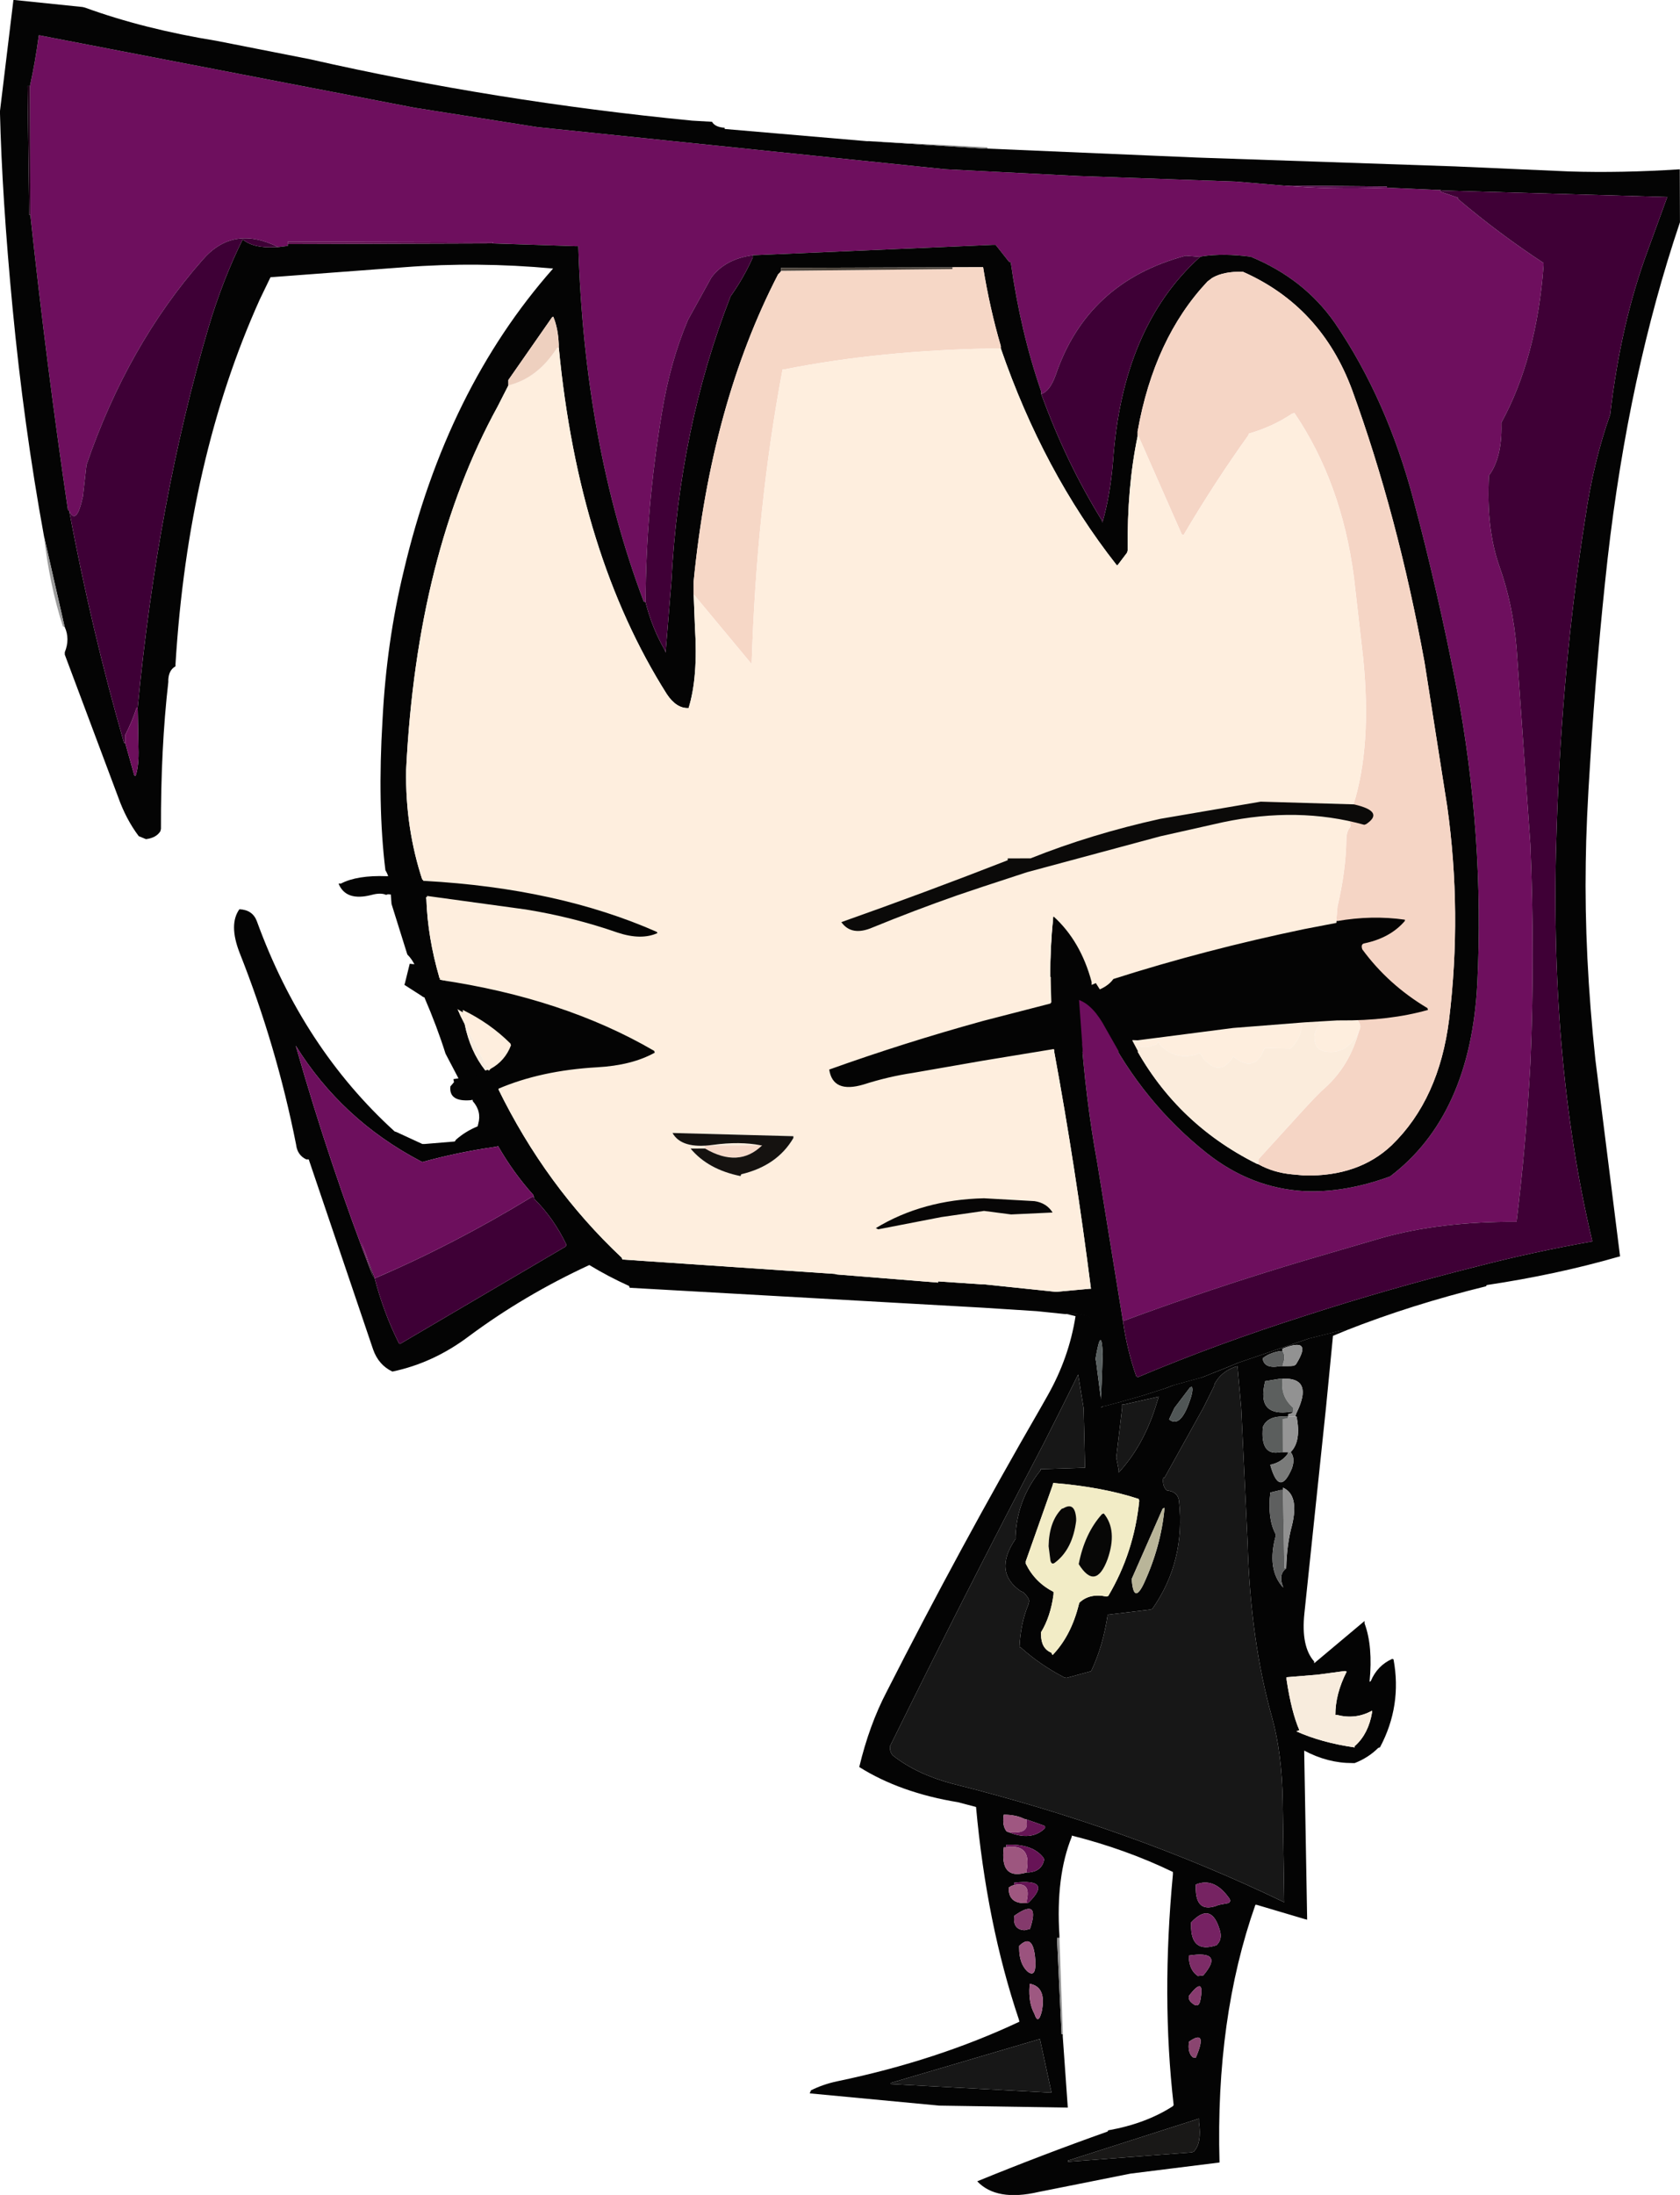 <?xml version="1.0" encoding="UTF-8" standalone="no"?>
<svg
   xmlns:dc="http://purl.org/dc/elements/1.1/"
   xmlns:cc="http://creativecommons.org/ns#"
   xmlns:rdf="http://www.w3.org/1999/02/22-rdf-syntax-ns#"
   xmlns:svg="http://www.w3.org/2000/svg"
   xmlns="http://www.w3.org/2000/svg"
   xmlns:xlink="http://www.w3.org/1999/xlink"
   xmlns:sodipodi="http://sodipodi.sourceforge.net/DTD/sodipodi-0.dtd"
   xmlns:inkscape="http://www.inkscape.org/namespaces/inkscape"
   height="164.617"
   width="126.087"
   version="1.1"
   id="svg196"
   sodipodi:docname="32 begreez guz.svg"
   inkscape:version="1.0.2-2 (e86c870879, 2021-01-15)">
  <sodipodi:namedview
     pagecolor="#ffffff"
     bordercolor="#666666"
     borderopacity="1"
     objecttolerance="10"
     gridtolerance="10"
     guidetolerance="10"
     inkscape:pageopacity="0"
     inkscape:pageshadow="2"
     inkscape:window-width="1366"
     inkscape:window-height="705"
     id="namedview198"
     showgrid="false"
     inkscape:zoom="1.1583333"
     inkscape:cx="-108.10242"
     inkscape:cy="97.718486"
     inkscape:window-x="-8"
     inkscape:window-y="-8"
     inkscape:window-maximized="1"
     inkscape:current-layer="g20"
     inkscape:document-rotation="0" />
  <g
     id="g20"
     transform="translate(-428.102,-142.282)">
    <g
       id="g1032"
       transform="rotate(-32.004,512.048,210.303)"
       inkscape:export-xdpi="3806.895"
       inkscape:export-ydpi="3806.895">
      <use
         height="73.25"
         transform="matrix(0.767,0.476,-0.476,0.767,476.063,223.812)"
         width="48.85"
         xlink:href="#shape2"
         id="use6"
         x="0"
         y="0" />
      <use
         height="117.25"
         transform="matrix(0.767,0.476,-0.476,0.767,476.882,108.118)"
         width="139.65"
         xlink:href="#shape3"
         id="use8"
         x="0"
         y="0" />
      <use
         height="2.55"
         transform="matrix(0.767,0.476,-0.476,0.767,485.005,219.195)"
         width="14.7"
         xlink:href="#sprite1"
         id="use10"
         x="0"
         y="0" />
      <use
         height="14.95"
         transform="matrix(0.767,0.476,-0.476,0.767,466.049,182.746)"
         width="85.1"
         xlink:href="#sprite2"
         id="use12"
         x="0"
         y="0" />
      <use
         height="10.85"
         transform="matrix(0.767,0.476,-0.476,0.767,498.613,192.496)"
         width="44.25"
         xlink:href="#sprite3"
         id="use14"
         x="0"
         y="0" />
      <use
         height="5.15"
         transform="matrix(0.767,0.476,-0.476,0.767,463.647,177.292)"
         width="26.5"
         xlink:href="#sprite4"
         id="use16"
         x="0"
         y="0" />
      <use
         height="11.25"
         transform="matrix(0.767,0.476,-0.476,0.767,507.268,208.152)"
         width="7.35"
         xlink:href="#shape8"
         id="use18"
         x="0"
         y="0" />
    </g>
  </g>
  <defs
     id="defs194">
    <g
       id="sprite0"
       transform="translate(91.85,99.65)">
      <use
         height="199.3"
         transform="translate(-91.85,-99.65)"
         width="183.75"
         xlink:href="#shape0"
         id="use22"
         x="0"
         y="0" />
    </g>
    <g
       id="shape0"
       transform="translate(91.85,99.65)">
      <path
         d="m 20.1,-62.4 q 9.4,-1.1 20.2,-0.15 9.9,0.85 18.95,2.45 0.45,0.05 0.3,0.75 -0.75,1.9 -3.1,2.3 v 0.15 q -6.7,0.6 -12.45,2.15 l -0.3,0.05 q 8.15,3.6 17.4,6.2 h 0.3 q 7.65,4.15 15.55,8 6.65,3.2 12.7,7.05 l 2.05,1.3 0.15,0.45 -1.6,0.25 q -2.05,0.05 -4.4,-1.05 -2.75,-1.4 -5.8,-2.35 Q 71,-15.9 63.5,4.8 60.8,12.1 59.85,21.4 56.4,26.7 56.7,34.15 l 0.05,0.3 17.7,0.35 q 1.4,0 3.1,1.2 -0.1,10.65 -2.8,20.2 -2.65,9.3 -4.95,18.95 -8.65,-0.4 -16.4,-3.3 -2.55,-0.95 -5.35,-1.7 -3.1,8.65 -3.25,18.65 -0.45,3.1 -0.6,6.3 v 0.5 1.5 l -0.1,0.35 -0.1,0.2 -0.2,0.4 -0.4,0.75 q -1.45,0.65 -3.1,0.75 l -7.85,-0.4 -0.8,-0.35 Q 30.3,98.1 28.85,97.7 L 28.55,97.3 28.5,97.25 28.15,97 Q 25.1,95.05 22.4,92.6 l -3,-2.45 Q 16.5,88.05 13.25,86.5 L 12.2,85.95 8.3,83.75 Q 7.6,83.15 6.55,82.8 L 6.3,82.65 Q 4.45,81.6 2.4,81.15 H 2.3 l -0.25,-0.1 q -28.15,-0.15 -52.75,2.3 -4.3,0.4 -7.8,-0.15 -5.6,-5.75 -8.55,-14.25 L -67.2,68.9 q -1.25,-0.3 -3.4,0 h -0.35 Q -85.95,62.95 -89,44.75 l -0.9,-5 q -2.2,-12.55 -1.9,-24.85 0.3,-10.8 3.3,-18.75 2.6,-7 9.6,-9.2 l 2.05,-0.45 0.35,-0.2 q 3.25,-8.4 7.75,-15.55 4.55,-7.25 10.85,-12.7 -1.9,-11 -6.75,-20.4 l -6.7,-12.75 q -3.25,-6.1 -6,-12.55 l -0.1,-0.6 q 8.35,-5.65 21.05,-7.35 l 5.7,-0.85 q 12.5,-2.05 24.5,-2.65 11.5,-0.65 26.1,-0.5 25.8,0.25 49.75,4.25 12.15,2 22.65,5.45 10.65,3.55 19.4,8.85 0.3,0.2 0.15,0.9 l -5.9,0.3 -12.1,-1.35 -27.35,-1.65 -23.95,-0.5 -25.8,0.8 q -16,1.3 -31.65,4.25 -5.1,0.95 -9.65,2.5 -0.45,12.25 -0.45,26.4 h 0.15 q 19.15,-7.75 43.9,-11 l 12.05,-1.25 9,-0.75 m 8.7,48.1 q 12.25,8.5 16.35,25.15 0.6,2.55 0.8,5 Q 47.9,42.7 33.2,55 l -1,0.9 q -6.9,7.1 -18.05,9.8 -11.9,2.8 -23.5,-0.75 -15.95,-4.9 -24,-17.9 -1.35,-2.15 -2.05,-4.65 -0.85,-3.05 -3.25,-4.25 h -0.3 q -7.1,0.45 -15.2,0.35 v 0.9 0.35 h -0.15 q -0.45,17.55 -9.15,26.7 1.5,5.1 3.85,9.55 l 0.15,0.05 q 0.8,2.35 2,4.3 l 0.2,0.05 25.15,-2.3 q 9.1,-0.5 18,-0.35 l 19.25,0.8 H 5.5 l 20.8,1.85 0.05,0.2 q 2,0.8 0.25,2 l -0.65,-0.2 q -2.6,-1.25 -4.65,0.5 -1.45,-1.5 -4.3,-1.7 -3.45,-0.3 -5.3,0.75 6.4,3.5 11.85,8.05 3,2.55 6.6,4.6 0.75,0.85 1.9,1.25 l 4.8,0.95 2,-0.1 0.3,-0.2 q 0.5,-0.35 0.6,-0.9 0.35,-1.7 0.85,-3.3 l 0.15,-0.55 0.35,-1.45 0.1,-0.3 0.1,-2.3 q -0.05,-0.75 0.2,-1.4 L 41.4,85.8 43.7,69.55 43.6,69.3 41.85,67.05 q 0.6,-1.55 2.8,-0.7 4.5,1.75 9.8,3.05 Q 61,71 67,72.05 L 67.15,72 q 4.6,-16.45 6.65,-33.85 l -14,-0.45 q -4.5,-0.25 -7.4,-1.4 0.75,-8.2 2.9,-16.5 2.1,-8.15 5,-15.6 7.7,-20 15.7,-39.95 -18.6,-6.8 -40.7,-9.95 -11.9,-1.75 -25.5,-1.55 -27.3,0.35 -48.1,7.45 v 0.3 l -0.3,0.1 q -6.7,2.55 -14,4.55 l -0.25,-0.05 q -1.55,-1.1 -1.95,-3.35 v -0.15 q -12.05,7.65 -16.75,22.85 -0.25,4.25 3,5.3 1.2,0.4 2.05,1.45 6.3,7.6 9.15,19.2 l 1.25,5.8 q 0.9,4.65 1.25,9.55 0.3,4.85 1,9.3 l 14.6,0.3 0.3,0.05 Q -41.8,18.6 -36.5,5.2 l 0.05,-0.25 q 0.9,-1.45 1.5,-3.15 l 0.05,-0.25 0.2,-0.1 q 0.85,-1.65 -0.8,-0.85 l -0.2,0.05 q -0.85,1.25 -2.95,1.2 L -38.9,1.8 Q -40.6,1.5 -41.75,0.6 L -41.8,0.3 q -0.55,-1.45 -0.55,-3.45 0.85,-3.3 2.4,-5.95 l 0.1,-0.25 q 2.75,-3.05 3.05,0 l 0.05,0.3 -0.05,0.25 -0.6,0.7 v 0.3 0.3 h -0.15 q 0.05,0.85 -0.45,0.95 v 0.95 0.3 h -0.15 q -0.15,1.55 -0.8,2.5 l 0.5,1.8 0.15,0.05 q 2.7,-0.15 4.9,-2.25 l 0.05,-0.25 13.6,-10.5 q 11.25,-8.4 29.85,-7.4 l 5.3,0.85 q 7.65,2.1 13.4,6.2 M -77.45,60.55 q 2.35,4.65 9,4.95 h 0.3 q 11.6,-9.4 10.55,-31.7 -1,-20.25 -7.95,-34.05 -3.3,-6.4 -9.55,-9.4 l -1.4,-0.3 q -3.7,0.15 -5.9,3.4 -5.75,8.4 -5.9,22.35 -0.75,28.35 10.65,44.65 l 0.2,0.1 m 4.35,-37.9 q 1.8,5.25 0.65,10.55 l -0.05,0.3 -5.55,-0.3 h -0.35 q -1.2,-4.4 -1.2,-9.95 v -0.3 q 2.35,-1.5 6.2,-0.35 l 0.3,0.05 m -3.1,2.15 v 0.35 q -0.2,3.25 0.6,5.55 h 0.15 q 0.7,-3.95 -0.75,-5.9 M 21.65,-14 Q 17.6,-16.2 12.6,-17.3 L 1.15,-17.85 Q -14.3,-16.1 -23.3,-7.7 -34.2,2.35 -36.45,21.1 q -0.35,11 4,19.9 4.15,8.4 11.2,13.95 7.4,6.55 19.6,8.3 6.8,1 12.9,-0.65 21.8,-5.85 29.7,-26.15 Q 42.85,31.6 42.8,24.5 42.55,-1.2 25.05,-12.6 23.6,-13.5 21.65,-14 M 3.3,22 Q 4.55,27.35 3.15,33.15 L 3,33.2 -3.2,34 v -0.15 q -0.9,-1.95 -0.95,-4.7 v -0.3 Q -4.05,25.1 -3.25,22 L -3.2,21.7 3,22 h 0.3 m -4.05,2.5 -0.15,2.15 q -0.5,3.45 1.1,4.7 0.95,-0.45 1.15,-1.85 0.75,-5.2 -2.1,-5 m 49.1,16.8 17.75,1.45 q 1.1,0.15 1.5,0.7 -0.7,8.65 -1.8,18.05 -0.3,2.55 -1.5,4.85 l -0.4,0.4 Q 62.1,63.85 62.4,59 62.75,52.5 61.1,46.55 54.5,44.55 48.5,41.8 48.3,41.75 48.35,41.3 m -84.95,28.5 -0.15,0.05 q -4.6,1.4 -8.4,0.95 h -0.3 q -4.15,-2.7 -8.85,-5.05 l -0.15,-0.55 18,0.9 0.3,0.05 q 0.2,1.7 -0.45,3.65 m -1.1,-2.1 -0.3,-0.05 -7.45,-0.6 0.05,0.2 q 3.4,2.45 7.7,0.45"
         fill="#000000"
         fill-rule="evenodd"
         stroke="none"
         id="path25" />
      <path
         d="m 28.8,-14.3 q 0.3,-1.55 1,-2.8 4.05,-7.5 4.9,-18.35 -0.2,0 -0.25,-0.1 l -4.4,-5.2 L 12,-42.35 Q 2.7,-43 -7.2,-42 l -31.1,2.5 v -0.3 q 20.8,-7.1 48.1,-7.45 13.6,-0.2 25.5,1.55 22.1,3.15 40.7,9.95 -8,19.95 -15.7,39.95 -2.9,7.45 -5,15.6 -2.15,8.3 -2.9,16.5 2.9,1.15 7.4,1.4 l 14,0.45 Q 71.75,55.55 67.15,72 L 67,72.05 Q 61,71 54.45,69.4 q -5.3,-1.3 -9.8,-3.05 -2.2,-0.85 -2.8,0.7 l 1.75,2.25 0.1,0.25 -2.3,16.25 0.1,0.5 q -0.25,0.65 -0.2,1.4 l -0.1,2.3 -0.1,0.3 -0.35,1.45 -0.15,0.55 q -0.5,1.6 -0.85,3.3 -0.1,0.55 -0.6,0.9 l -0.3,0.2 -2,0.1 -4.8,-0.95 Q 30.9,95.45 30.15,94.6 26.55,92.55 23.55,90 18.1,85.45 11.7,81.95 13.55,80.9 17,81.2 q 2.85,0.2 4.3,1.7 2.05,-1.75 4.65,-0.5 l 0.65,0.2 q 1.75,-1.2 -0.25,-2 L 26.3,80.4 5.5,78.55 H 5.15 l 0.1,-0.25 q 1.2,-1.9 2.7,-3.5 -7.6,-0.5 -13.7,-2.3 l -11.95,-4 q -7.3,-2.7 -10.4,-9.05 -4,-8.25 -10.85,-13.5 h -0.3 -9.3 l -0.1,0.15 q -2.6,1.35 -5.5,2.3 v 0.35 q 1.55,16.8 -5.3,26.7 v 0.3 0.3 L -59.6,76 q -2.35,-4.45 -3.85,-9.55 8.7,-9.15 9.15,-26.7 h 0.15 L -54,45.3 h 0.15 l 4.3,-1.95 0.05,-0.2 q 6.3,-0.25 11.8,0.3 h 0.3 q -0.45,-2.7 -1.2,-5 l -0.05,-0.3 q 2.4,1.2 3.25,4.25 0.7,2.5 2.05,4.65 8.05,13 24,17.9 11.6,3.55 23.5,0.75 Q 25.3,63 32.2,55.9 l 1,-0.9 Q 47.9,42.7 45.95,15.85 45.75,13.4 45.15,10.85 41.05,-5.8 28.8,-14.3 M -36.45,4.95 -36.7,4.85 q -3.05,-1.6 -5.05,-4.25 1.15,0.9 2.85,1.2 l 0.25,0.05 q 2.1,0.05 2.95,-1.2 l 0.2,-0.05 q -0.25,0.8 0.3,0.9 l 0.3,0.05 -0.05,0.25 q -0.6,1.7 -1.5,3.15 m -3.4,-14.3 v -0.3 -0.3 l 9.95,-10.9 0.9,-0.3 q 0.85,3.4 -1.05,6.8 l -1.65,3.5 q -0.65,1.7 -1.65,3.05 v 4.05 0.3 l -0.05,0.25 q -2.2,2.1 -4.9,2.25 v -0.3 q 0.5,-1.5 0.3,-3.75 v -0.3 -0.3 -0.95 q 0.5,-0.1 0.45,-0.95 h 0.15 q 2.55,-1.35 1.2,-1.65 l -0.55,0.1 -0.05,-0.3 q -0.3,-3.05 -3.05,0 m 88.2,50.65 q -0.05,0.45 0.15,0.5 6,2.75 12.6,4.75 1.65,5.95 1.3,12.45 -0.3,4.85 1.5,7.75 l 0.4,-0.4 q 1.2,-2.3 1.5,-4.85 1.1,-9.4 1.8,-18.05 -0.4,-0.55 -1.5,-0.7 L 48.35,41.3 M -37.7,67.7 q -4.3,2 -7.7,-0.45 l -0.05,-0.2 7.45,0.6 0.3,0.05"
         fill="#9f8f7f"
         fill-rule="evenodd"
         stroke="none"
         id="path27" />
      <path
         d="M -38.3,-39.5 -7.2,-42 q 9.9,-1 19.2,-0.35 l 18.05,1.6 4.4,5.2 q 0.05,0.1 0.25,0.1 -0.85,10.85 -4.9,18.35 -0.7,1.25 -1,2.8 -5.75,-4.1 -13.4,-6.2 l -5.3,-0.85 q -18.6,-1 -29.85,7.4 l -13.6,10.5 v -0.3 -4.05 q 1,-1.35 1.65,-3.05 l 1.65,-3.5 q 1.9,-3.4 1.05,-6.8 l -0.9,0.3 -9.95,10.9 v 0.3 0.3 l -0.1,0.25 q -1.55,2.65 -2.4,5.95 0,2 0.55,3.45 l 0.05,0.3 q 2,2.65 5.05,4.25 l 0.25,0.1 -0.05,0.25 q -5.3,13.4 -2.45,30.2 l -0.3,-0.05 -14.6,-0.3 q -0.7,-4.45 -1,-9.3 -0.35,-4.9 -1.25,-9.55 l -1.25,-5.8 q -2.85,-11.6 -9.15,-19.2 -0.85,-1.05 -2.05,-1.45 -3.25,-1.05 -3,-5.3 4.7,-15.2 16.75,-22.85 v 0.15 q 0.4,2.25 1.95,3.35 l 0.25,0.05 q 7.3,-2 14,-4.55 l 0.3,-0.1"
         fill="#deceae"
         fill-rule="evenodd"
         stroke="none"
         id="path29" />
      <path
         d="m -38.65,38.15 0.05,0.3 q 0.75,2.3 1.2,5 h -0.3 q -5.5,-0.55 -11.8,-0.3 l -0.05,0.2 -4.3,1.95 H -54 l -0.15,-5.55 V 39.4 38.5 q 8.1,0.1 15.2,-0.35 h 0.3 m -20.8,37.9 v -0.3 -0.3 q 6.85,-9.9 5.3,-26.7 V 48.4 q 2.9,-0.95 5.5,-2.3 l 0.1,-0.15 h 9.3 0.3 q 6.85,5.25 10.85,13.5 3.1,6.35 10.4,9.05 l 11.95,4 q 6.1,1.8 13.7,2.3 -1.5,1.6 -2.7,3.5 l -0.1,0.25 -19.25,-0.8 q -8.9,-0.15 -18,0.35 l -25.15,2.3 -0.2,-0.05 q -1.2,-1.95 -2,-4.3 M -37.4,-7.5 v -0.3 -0.3 l 0.6,-0.7 0.05,-0.25 0.55,-0.1 q 1.35,0.3 -1.2,1.65 m -0.9,6.55 -0.15,-0.05 -0.5,-1.8 q 0.65,-0.95 0.8,-2.5 H -38 V -5 q 0.2,2.25 -0.3,3.75 v 0.3 m 3.4,2.5 -0.3,-0.05 q -0.55,-0.1 -0.3,-0.9 1.65,-0.8 0.8,0.85 l -0.2,0.1 m -1.7,68.25 q 0.65,-1.95 0.45,-3.65 l -0.3,-0.05 -18,-0.9 0.15,0.55 q 4.7,2.35 8.85,5.05 h 0.3 q 3.8,0.45 8.4,-0.95 l 0.15,-0.05"
         fill="#dfcfaf"
         fill-rule="evenodd"
         stroke="none"
         id="path31" />
      <path
         d="m -77.45,60.55 -0.2,-0.1 q -11.4,-16.3 -10.65,-44.65 0.15,-13.95 5.9,-22.35 2.2,-3.25 5.9,-3.4 8.9,12.6 10.75,32.3 1.75,18.85 -3.75,32.05 -2.05,5 -7.95,6.15 m 4.35,-37.9 -0.3,-0.05 q -3.85,-1.15 -6.2,0.35 v 0.3 q 0,5.55 1.2,9.95 h 0.35 l 5.55,0.3 0.05,-0.3 q 1.15,-5.3 -0.65,-10.55"
         fill="#dfdfdf"
         fill-rule="evenodd"
         stroke="none"
         id="path33" />
      <path
         d="m -76.5,-9.95 1.4,0.3 q 6.25,3 9.55,9.4 6.95,13.8 7.95,34.05 1.05,22.3 -10.55,31.7 h -0.3 q -6.65,-0.3 -9,-4.95 5.9,-1.15 7.95,-6.15 Q -64,41.2 -65.75,22.35 -67.6,2.65 -76.5,-9.95 M 21.65,-14 q 1.95,0.5 3.4,1.4 17.5,11.4 17.75,37.1 0.05,7.1 -1.85,11.95 -7.9,20.3 -29.7,26.15 -6.1,1.65 -12.9,0.65 -12.2,-1.75 -19.6,-8.3 9.7,4.9 24.2,3 Q 5.75,57.55 8.3,56.6 28.5,48.75 34.15,26.85 35.7,20.8 35.1,14.3 33.4,-4.05 21.65,-14"
         fill="#7797af"
         fill-rule="evenodd"
         stroke="none"
         id="path35" />
      <path
         d="m -76.2,24.8 q 1.45,1.95 0.75,5.9 h -0.15 q -0.8,-2.3 -0.6,-5.55 V 24.8 m 75.45,-0.3 q 2.85,-0.2 2.1,5 -0.2,1.4 -1.15,1.85 -1.6,-1.25 -1.1,-4.7 l 0.15,-2.15"
         fill="#a77f5f"
         fill-rule="evenodd"
         stroke="none"
         id="path37" />
      <path
         d="M -21.25,54.95 Q -28.3,49.4 -32.45,41 q -4.35,-8.9 -4,-19.9 2.25,-18.75 13.15,-28.8 9,-8.4 24.45,-10.15 l 11.45,0.55 q 5,1.1 9.05,3.3 11.75,9.95 13.45,28.3 0.6,6.5 -0.95,12.55 -5.65,21.9 -25.85,29.75 -2.55,0.95 -5.35,1.35 -14.5,1.9 -24.2,-3 M 3.3,22 H 3 L -3.2,21.7 -3.25,22 q -0.8,3.1 -0.9,6.85 v 0.3 q 0.05,2.75 0.95,4.7 V 34 L 3,33.2 3.15,33.15 Q 4.55,27.35 3.3,22"
         fill="#dedede"
         fill-rule="evenodd"
         stroke="none"
         id="path39" />
    </g>
    <g
       id="shape1"
       transform="translate(3.05,-78.7)">
      <path
         d="m 37.3,78.8 h 0.3 l 10.25,0.35 h 0.1 0.35 l 2.6,0.6 1.8,0.45 q 2.75,1.45 6.65,0.95 v 0.15 q -0.9,4.05 -3.1,7.6 l -1.55,2.3 q -1.2,1.5 -1.9,3.45 12.5,15.45 21.95,33.9 3.65,7.2 4.15,16.1 l 11.5,0.45 v 0.2 q -1.75,3.1 -4.7,4.9 l -0.25,0.05 q 2.95,1.65 6.75,2.65 l 0.05,0.15 q -3.6,4.3 -10.5,5.65 l -7.2,0.5 Q 70.7,159.05 67.7,158 l -5.45,-9.65 q -0.15,-0.3 -0.75,-0.25 -1.5,-2.9 -2.15,-6.8 -2.65,-15.6 -7.8,-28.95 -2.15,9.1 -1.35,19.55 0.75,9.95 3.85,17.75 0.95,6.15 3.15,12.9 1.9,6.05 2.75,13.5 -4.4,3.65 -9.25,6.9 l -0.05,0.2 q -1.25,4.15 -0.05,7.8 l 0.05,0.3 q 3.15,1.75 1.85,7.2 -1.1,4.3 -0.95,9.55 3.95,5.2 6.2,12.15 l 0.05,0.3 h 0.15 l -0.15,0.2 -2.2,-0.15 -0.9,-0.1 -3.35,-0.15 -8.05,-0.3 -2.35,0.05 -0.15,-0.4 v -0.3 l 0.05,-0.1 v -0.05 q 1.55,-6 4.8,-10.2 0.2,-1.6 -0.15,-2.55 -2.35,-6.6 -3.25,-14.55 l 0.05,-0.15 q 1.75,-0.65 1.8,-2.95 l -0.05,-0.2 q -1.9,-0.9 -4.3,0.85 -1.35,-1.9 -1.1,-5.95 0.2,-3.25 -0.75,-5.85 v -0.2 q -9.1,1.2 -15.85,4.85 -0.7,0.4 -0.9,1.5 -1.25,6.25 2.45,8.75 l 0.05,0.3 q 1,6.85 0.6,15.2 l 1.5,2.05 q 2,3.25 0.65,6.95 v 0.2 l -10.25,0.75 V 218 l -2.05,0.05 -1.05,0.1 -2.35,0.3 -3.35,0.1 -1.15,0.1 H 5.95 l -1.55,0.15 -1.4,0.15 -2.1,0.2 -3.55,0.3 -0.25,-0.35 q -0.25,-0.35 -0.1,-0.8 l 0.05,-0.35 q 5.6,-9.35 19.4,-10.7 v -0.15 q -0.2,-3.7 -2.35,-7.05 -2.15,-3.35 -2,-7.55 1.9,-0.8 4.05,-1.2 l 0.3,-0.05 q 0.45,-2.9 -0.55,-5.6 l -0.05,-0.3 q -4,1.75 -7.5,3.95 l -0.25,0.1 q -1.15,-3.4 -0.45,-7.8 1.8,-11.5 2.3,-22.65 -0.35,-1.1 -1,-1.8 L 8.7,157.1 q 0.3,-12.6 4,-23.15 2.6,-7.45 5.3,-14.45 4.5,-11.7 9.65,-22.65 -1.25,-4.7 -3.95,-7.9 L 23.65,88.9 q -2.6,-3.1 -3.25,-6.4 -0.15,-0.65 0.4,-0.9 l 0.05,-0.05 0.65,-0.05 1.8,0.35 0.9,0.2 3.55,0.5 q 2.5,0.3 4.9,0.1 2.15,1.6 4.65,3 v -0.3 -6.55 m 0.4,8.8 -1,1.3 q -4.55,6.15 -8.1,13.2 v 0.5 q 4.65,-0.1 8.4,1.7 l 0.05,0.25 q 2.3,3.1 3.65,7.2 0.8,-6.7 1.2,-13.7 0.3,-5.7 -2.6,-9.15 l -1.4,-1.4 q -0.15,0 -0.2,0.1 m 42.15,68.85 h 0.3 q 4.55,-0.7 7.45,-3.1 -0.95,-0.6 -2.5,-0.65 -4,-0.2 -6.5,-1.85 l 0.05,-0.15 q 3.75,-1 6.15,-3.25 l -0.6,-0.15 q -5.3,0.05 -9.95,-1.7 l -0.3,-0.05 -3.45,0.35 -0.3,0.05 q -2.35,0.7 -4.05,2.15 1.1,5.4 4.15,8.9 l 0.2,0.1 q 5,0.9 9.05,-0.6 l -1.35,0.1 1.65,-0.15 m -44.1,-50.6 -0.3,-0.1 q -2.35,-1.7 -5.95,-0.85 -1.85,1.25 -2.95,3.2 -7.35,12.75 -11,29.1 v 0.3 q 0.65,5.45 3.7,9.95 0.9,0.15 1.6,0.5 2.4,1.2 5.05,0 5.85,-2.75 8.6,-9.05 2.3,-5.4 3.4,-12 2.1,-12.85 -2.15,-21.05 m -7.2,7.75 0.05,0.3 q -1.55,7.5 -4.55,13.55 -1.75,3.4 -2.3,-0.8 1.35,-8.6 5.15,-14.8 0.35,-0.65 0.45,-0.1 1.05,0.5 1.2,1.85 m 5.55,4.55 q -1.1,3.15 -1.55,6.35 -0.45,3 -2.15,4.55 l -0.6,0.4 q -2.2,-0.3 -1.55,-3.45 v -0.3 q 1.55,-7.45 4.2,-13.9 0.15,-0.35 0.8,-0.35 2.3,2.6 0.85,6.7 M 14,142.8 l -0.2,0.05 -2.3,10.5 0.7,1.75 q 0.65,1.85 4,1.55 10.7,-1.05 21.7,-0.5 l 1.05,-17.05 q 0.2,-3.55 -0.4,-5 -1.35,3.15 -2.3,6.35 -3.2,10.5 -15.75,9.8 l -0.05,-0.2 -3.7,-2.3 v -0.3 q -1,-2.7 -2.75,-4.65 m 3.1,-4.65 q 6,-3.15 14.25,-2.35 0.9,0.05 1.3,0.8 -1.6,2.55 -5.75,1.4 l -2.95,-0.05 q -4.2,1.15 -6.8,0.5 -0.1,0 -0.05,-0.3 m 5.25,2.15 q 2.6,-0.25 0.55,1.8 -0.3,0.3 -0.4,-0.25 l -0.15,-1.55 m -8.05,30.45 q -0.45,-6.4 -1.55,-11.8 H 12.6 q -0.9,11.7 -2.65,22.35 v 0.3 q -0.25,2.55 0.3,4.35 l 0.3,-0.05 q 2.9,-1.1 4.65,-3.35 l -0.9,-11.8 m 23,-8.1 -0.05,0.2 q -4.05,1.35 -9.3,1.4 l -0.2,0.05 q -4,5 -6.3,11.75 v 0.3 q -0.15,1.55 0.3,3.7 L 22,180 q 6.55,-3.4 15.9,-3.95 0.45,-0.8 0.4,-2.2 -0.2,-3.9 0.1,-6.5 0.4,-3.4 -1.1,-4.7"
         fill="#000000"
         fill-rule="evenodd"
         stroke="none"
         id="path42" />
      <path
         d="m 70.5,145.9 3.45,-0.35 0.3,0.05 q 4.65,1.75 9.95,1.7 l 0.6,0.15 q -2.4,2.25 -6.15,3.25 l -0.05,0.15 q 2.5,1.65 6.5,1.85 1.55,0.05 2.5,0.65 -2.9,2.4 -7.45,3.1 h -0.3 l -0.1,-0.2 -3,-1.35 -0.1,-0.25 q -3.5,-3.95 -6.15,-8.75"
         fill="#9f8f7f"
         fill-rule="evenodd"
         stroke="none"
         id="path44" />
      <path
         d="m 79.85,156.45 -1.65,0.15 1.35,-0.1 Q 75.5,158 70.5,157.1 L 70.3,157 q -3.05,-3.5 -4.15,-8.9 1.7,-1.45 4.05,-2.15 l 0.3,-0.05 q 2.65,4.8 6.15,8.75 l 0.1,0.25 3,1.35 0.1,0.2"
         fill="#dfcfaf"
         fill-rule="evenodd"
         stroke="none"
         id="path46" />
      <path
         d="m 37.7,87.6 q 0.05,-0.1 0.2,-0.1 l 1.4,1.4 q 2.9,3.45 2.6,9.15 -0.4,7 -1.2,13.7 -1.35,-4.1 -3.65,-7.2 L 37,104.3 q -3.75,-1.8 -8.4,-1.7 v -0.5 q 3.55,-7.05 8.1,-13.2 l 1,-1.3 M 14,142.8 q 1.75,1.95 2.75,4.65 v 0.3 l 3.7,2.3 0.05,0.2 q 12.55,0.7 15.75,-9.8 0.95,-3.2 2.3,-6.35 0.6,1.45 0.4,5 l -1.05,17.05 q -11,-0.55 -21.7,0.5 -3.35,0.3 -4,-1.55 l -0.7,-1.75 2.3,-10.5 0.2,-0.05"
         fill="#0f476f"
         fill-rule="evenodd"
         stroke="none"
         id="path48" />
      <path
         d="m 35.75,105.85 q 4.25,8.2 2.15,21.05 -1.1,6.6 -3.4,12 -2.75,6.3 -8.6,9.05 -2.65,1.2 -5.05,0 -0.7,-0.35 -1.6,-0.5 -3.05,-4.5 -3.7,-9.95 v -0.3 q 3.65,-16.35 11,-29.1 1.1,-1.95 2.95,-3.2 3.6,-0.85 5.95,0.85 l 0.3,0.1 m -1.65,12.3 q 1.45,-4.1 -0.85,-6.7 -0.65,0 -0.8,0.35 -2.65,6.45 -4.2,13.9 v 0.3 q -0.65,3.15 1.55,3.45 l 0.6,-0.4 q 1.7,-1.55 2.15,-4.55 0.45,-3.2 1.55,-6.35 m -5.55,-4.55 q -0.15,-1.35 -1.2,-1.85 -0.1,-0.55 -0.45,0.1 -3.8,6.2 -5.15,14.8 0.55,4.2 2.3,0.8 3,-6.05 4.55,-13.55 l -0.05,-0.3 m -6.2,26.7 0.15,1.55 q 0.1,0.55 0.4,0.25 2.05,-2.05 -0.55,-1.8 m -5.25,-2.15 q -0.05,0.3 0.05,0.3 2.6,0.65 6.8,-0.5 L 26.9,138 q 4.15,1.15 5.75,-1.4 -0.4,-0.75 -1.3,-0.8 -8.25,-0.8 -14.25,2.35"
         fill="#777777"
         fill-rule="evenodd"
         stroke="none"
         id="path50" />
      <path
         d="m 37.3,162.65 q 1.5,1.3 1.1,4.7 -0.3,2.6 -0.1,6.5 0.05,1.4 -0.4,2.2 Q 28.55,176.6 22,180 l -0.25,0.05 q -0.45,-2.15 -0.3,-3.7 v -0.3 q 2.3,-6.75 6.3,-11.75 l 0.2,-0.05 q 5.25,-0.05 9.3,-1.4 l 0.05,-0.2 m -23,8.1 0.9,11.8 q -1.75,2.25 -4.65,3.35 l -0.3,0.05 q -0.55,-1.8 -0.3,-4.35 v -0.3 q 1.75,-10.65 2.65,-22.35 h 0.15 q 1.1,5.4 1.55,11.8"
         fill="#8f8f97"
         fill-rule="evenodd"
         stroke="none"
         id="path52" />
    </g>
    <g
       id="shape2"
       transform="translate(3.1,-18.1)">
      <path
         d="m 41.65,47.95 -0.15,-0.05 -2.3,0.3 -2.55,0.2 v 0.2 q 0.4,2.7 1.05,4.2 l -0.25,0.1 q 2.1,0.95 4.85,1.35 -0.05,-0.1 0.05,-0.15 1.1,-1 1.4,-2.75 V 51.2 q -1.35,0.75 -2.9,0.35 H 40.7 q 0,-1.75 0.95,-3.6 M 17.95,78 v 0.2 l 0.4,5.9 L 7.65,83.9 -3.1,82.85 -3,82.6 q 1,-0.5 2.2,-0.75 8.3,-1.7 15.15,-4.9 L 14.3,76.75 Q 11.65,68.8 10.8,59.1 L 9.3,58.7 Q 4.5,57.9 1.1,55.75 1.95,52.25 3.4,49.5 9.55,37.5 16.25,26 l 0.6,-1.05 q 1.8,-3.15 2.35,-6.6 l -0.8,-0.2 h 0.05 Q 19.75,18 20.8,18.6 l 0.35,0.5 q 0.45,1.4 0.45,2.9 l -0.3,3.95 q 0.2,-0.15 0.4,-0.15 l 1.15,-0.3 1.95,-0.55 1.9,-0.6 0.65,-0.25 2.4,-0.65 2.15,-0.85 0.85,-0.35 5.9,-2 2.65,-0.65 h 0.4 L 40.6,20.05 40,26 38.15,43.1 q -0.3,2.75 0.8,4 v 0.15 l 4.2,-3.5 v 0.2 q 0.7,1.9 0.4,4.85 l 0.1,-0.05 q 0.55,-1.3 1.8,-1.85 l 0.1,0.05 q 0.7,3.85 -1.15,7.3 l -0.15,0.05 q -0.8,0.8 -1.95,1.25 h -0.2 q -2.05,0 -4,-1.05 v 0.2 l 0.2,13.85 -0.2,-0.05 -4,-1.2 H 34 q -3.35,9.4 -3.05,21.4 l -7.4,0.9 -7.65,1.5 q -3.5,0.8 -5.1,-0.9 5.3,-2.15 10.85,-4.1 L 21.7,86 q 3.15,-0.55 5.4,-2 l 0.05,-0.1 q -1,-8.95 0,-19.15 v -0.2 q -3.9,-1.9 -8.4,-3.05 v 0.1 Q 17.4,64.9 17.7,69.8 V 70 h -0.2 l 0.35,8 h 0.1 M 28.85,24.25 28.7,24.3 27.4,26 26.95,26.95 q 0.8,0.65 1.5,-0.95 0.6,-1.45 0.4,-1.75 m -8,-2.35 0.05,0.25 0.4,3.15 0.15,-3.8 q -0.1,-2.5 -0.6,0.4 m 11.6,0.7 Q 31.3,23 30.75,24 l -0.05,0.2 -0.9,1.8 -3.25,5.8 h -0.1 q -0.1,0.7 0.3,1.05 0.9,0.1 1,0.85 0.55,5.05 -2.25,9 l -0.2,0.05 -3.4,0.4 h -0.1 q -0.4,2.6 -1.35,4.6 l -0.05,0.1 -2.05,0.55 -0.2,-0.05 q -2,-1.05 -3.6,-2.5 h -0.1 q 0.1,-2 0.75,-3.55 l 0.05,-0.2 q 0.1,-0.3 -0.5,-0.85 L 14.6,41.2 Q 12.25,39.6 14.15,36.85 V 36.6 q 0.15,-3.05 2.1,-5.45 v -0.1 l 3.55,-0.1 h 0.15 L 19.85,26 19.4,23.2 18,26 16.45,29.05 q -6.55,12.4 -12.8,25 0,0.5 0.25,0.75 1.95,1.55 4.9,2.35 14.85,3.75 27.6,9.95 l -0.1,-8.4 q -0.05,-3.95 -0.85,-6.9 -1.8,-6.45 -2,-14.55 L 32.95,26 l -0.3,-3.45 -0.2,0.05 m 3.95,-0.05 h 0.65 q 0.4,0 0.5,-0.2 1.4,-2.25 -1.15,-1.25 v 0.2 h -0.2 q -0.9,0.15 -1.45,0.6 0.1,0.9 1.45,0.65 h 0.2 m 0,1.05 h -0.2 l -1.25,0.2 q -0.4,1.6 0.2,2.2 0.55,0.55 1.9,0.35 h 0.2 l -0.05,0.1 -0.35,0.1 v 0.2 h -0.2 q -1.5,-0.1 -1.9,0.85 -0.25,2.45 1.45,2.1 h 0.2 0.25 0.2 l -0.05,0.15 q -0.5,0.7 -1.45,0.9 0.75,2.75 1.8,0.3 0.3,-0.85 -0.1,-1.35 0.9,-0.9 0.5,-2.95 h -0.1 L 37.5,26.55 37.75,26 Q 38.8,23.5 36.4,23.6 M 17.3,32.2 17.25,32.4 15,38.7 v 0.2 q 0.75,1.55 2.3,2.35 v 0.2 q -0.25,1.85 -1.05,3.15 v 0.2 q 0,1.15 0.85,1.5 l 0.1,0.2 q 1.55,-1.6 2.2,-4.2 l 0.05,-0.15 q 0.85,-0.8 2.25,-0.5 L 21.85,41.6 Q 24,38 24.45,33.7 L 24.4,33.55 q -3,-1 -7.1,-1.35 m 19.35,7.15 q 0.05,-2 0.5,-3.6 0.6,-2.5 -0.75,-3.1 v 0.2 h -0.2 l -0.85,0.2 q -0.25,2.15 0.4,3.4 l 0.05,0.15 q -0.8,2.85 0.6,4.35 l -0.1,-0.3 q -0.25,-0.85 0.35,-1.3 M 26.1,25.05 25.9,25.1 23.2,25.7 H 23.05 V 26 l -0.5,4.1 0.2,1.05 v 0.2 q 2,-2.15 3.05,-5.35 l 0.3,-0.95 m 0.45,9.25 -0.15,0.05 -2.6,5.85 q 0.15,2.15 1,0.4 1.45,-3.1 1.75,-6.3 m 2.5,31.3 v 0.2 q -0.05,2.3 1.9,1.5 l 0.8,-0.15 q 0.3,-0.15 0,-0.5 -1.2,-1.65 -2.7,-1.05 m -0.4,3.15 v 0.2 q -0.05,2.4 2.1,1.7 0.5,-0.45 0.3,-1.2 -0.7,-2.5 -2.4,-0.7 m -0.2,2.75 q 0,1.2 0.75,1.7 l 0.45,-0.05 q 1.8,-2.1 -1.2,-1.65 M 15,60.15 14.8,60.1 q -0.7,-0.35 -1.7,-0.35 -0.15,0.95 0.25,1.4 l 0.15,0.05 q 1.85,0.75 2.95,-0.25 0.2,-0.2 -0.05,-0.3 L 15,60.15 m 0,4.4 h 0.2 q 1.05,-0.1 1.25,-1.05 L 16.4,63.35 q -0.9,-1.2 -3.1,-1.1 v 0.2 h -0.2 q -0.35,2.65 1.7,2.15 L 15,64.55 m 0,2.55 0.15,-0.05 q 2.05,-2 -1.2,-1.65 v 0.2 l -0.2,0.05 -0.25,0.15 q -0.05,1.3 1.3,1.3 H 15 m -1.05,1.05 q -0.15,1.15 0.85,1.2 l 0.45,-0.1 q 0.9,-2.65 -1.3,-1.1 M 15.2,73.8 V 74 q -0.1,1.4 0.4,2.3 0.3,0.95 0.6,-0.15 0.45,-2.1 -1,-2.35 m -0.85,-2.95 q 0,1.25 0.65,1.9 0.7,0.6 0.7,-0.65 -0.1,-2.65 -1.35,-1.45 v 0.2 m 1.7,7.55 -0.2,0.05 L 3.65,82 v 0.1 L 16.9,82.85 H 17 L 16.05,78.4 m 2.3,10.1 v 0.1 l 10.3,-0.75 0.15,-0.05 q 0.7,-0.7 0.45,-2.45 v -0.3 L 18.35,88.5 M 28.6,75.35 q 0.65,0.65 0.8,-0.15 0.4,-2.1 -0.95,-0.35 -0.05,0.3 0.15,0.5 m -0.15,3.3 q -0.15,0.9 0.3,1.3 L 29,80 q 1.05,-2.45 -0.55,-1.35"
         fill="#040404"
         fill-rule="evenodd"
         stroke="none"
         id="path55" />
      <path
         d="m 41.65,47.95 q -0.95,1.85 -0.95,3.6 h 0.15 q 1.55,0.4 2.9,-0.35 v 0.15 q -0.3,1.75 -1.4,2.75 -0.1,0.05 -0.05,0.15 -2.75,-0.4 -4.85,-1.35 l 0.25,-0.1 q -0.65,-1.5 -1.05,-4.2 v -0.2 l 2.55,-0.2 2.3,-0.3 0.15,0.05"
         fill="#f8ecdd"
         fill-rule="evenodd"
         stroke="none"
         id="path57" />
      <path
         d="m 28.85,24.25 q 0.2,0.3 -0.4,1.75 -0.7,1.6 -1.5,0.95 L 27.4,26 l 1.3,-1.7 0.15,-0.05"
         fill="#505656"
         fill-rule="evenodd"
         stroke="none"
         id="path59" />
      <path
         d="m 20.85,21.9 q 0.5,-2.9 0.6,-0.4 L 21.3,25.3 20.9,22.15 20.85,21.9"
         fill="#596060"
         fill-rule="evenodd"
         stroke="none"
         id="path61" />
      <path
         d="m 32.45,22.6 0.2,-0.05 0.3,3.45 0.5,11.25 q 0.2,8.1 2,14.55 0.8,2.95 0.85,6.9 l 0.1,8.4 Q 23.65,60.9 8.8,57.15 5.85,56.35 3.9,54.8 3.65,54.55 3.65,54.05 9.9,41.45 16.45,29.05 L 18,26 l 1.4,-2.8 0.45,2.8 0.1,4.95 H 19.8 l -3.55,0.1 v 0.1 q -1.95,2.4 -2.1,5.45 v 0.25 q -1.9,2.75 0.45,4.35 l 0.15,0.05 q 0.6,0.55 0.5,0.85 l -0.05,0.2 q -0.65,1.55 -0.75,3.55 h 0.1 q 1.6,1.45 3.6,2.5 l 0.2,0.05 2.05,-0.55 0.05,-0.1 q 0.95,-2 1.35,-4.6 h 0.1 l 3.4,-0.4 0.2,-0.05 q 2.8,-3.95 2.25,-9 -0.1,-0.75 -1,-0.85 -0.4,-0.35 -0.3,-1.05 h 0.1 L 29.8,26 30.7,24.2 30.75,24 q 0.55,-1 1.7,-1.4 M 26.1,25.05 25.8,26 q -1.05,3.2 -3.05,5.35 v -0.2 l -0.2,-1.05 0.5,-4.1 v -0.3 h 0.15 l 2.7,-0.6 0.2,-0.05 M 16.05,78.4 17,82.85 H 16.9 L 3.65,82.1 V 82 l 12.2,-3.55 0.2,-0.05"
         fill="#171717"
         fill-rule="evenodd"
         stroke="none"
         id="path63" />
      <path
         d="M 36.4,22.55 H 36.2 Q 34.85,22.8 34.75,21.9 35.3,21.45 36.2,21.3 h 0.2 q 0.3,0.4 0.05,1.05 l -0.05,0.2"
         fill="#5d5f5f"
         fill-rule="evenodd"
         stroke="none"
         id="path65" />
      <path
         d="m 36.4,21.3 v -0.2 q 2.55,-1 1.15,1.25 -0.1,0.2 -0.5,0.2 H 36.4 l 0.05,-0.2 Q 36.7,21.7 36.4,21.3 m 0,2.3 q 2.4,-0.1 1.35,2.4 l -0.25,0.55 -0.05,0.2 h -0.2 -0.4 v -0.2 l 0.35,-0.1 0.05,-0.1 V 26 L 37.1,25.85 q -0.9,-0.9 -0.7,-2.25"
         fill="#929292"
         fill-rule="evenodd"
         stroke="none"
         id="path67" />
      <path
         d="m 37.25,26.35 h -0.2 q -1.35,0.2 -1.9,-0.35 -0.6,-0.6 -0.2,-2.2 l 1.25,-0.2 h 0.2 q -0.2,1.35 0.7,2.25 L 37.25,26 v 0.35"
         fill="#5c5f5e"
         fill-rule="evenodd"
         stroke="none"
         id="path69" />
      <path
         d="M 18.15,34.3 18,34.35 q -1.05,1.05 -1.1,3.1 l 0.15,1.2 q 0.1,0.4 0.4,0.15 1.45,-1.1 1.75,-3.45 v -0.2 Q 19.1,33.75 18.15,34.3 M 17.3,32.2 q 4.1,0.35 7.1,1.35 l 0.05,0.15 Q 24,38 21.85,41.6 l -0.15,0.05 q -1.4,-0.3 -2.25,0.5 L 19.4,42.3 q -0.65,2.6 -2.2,4.2 l -0.1,-0.2 q -0.85,-0.35 -0.85,-1.5 v -0.2 q 0.8,-1.3 1.05,-3.15 v -0.2 Q 15.75,40.45 15,38.9 v -0.2 l 2.25,-6.3 0.05,-0.2 m 4.2,2.55 -0.15,0.05 q -1.45,1.6 -1.95,4.15 1.4,2.25 2.4,-0.4 0.85,-2.4 -0.3,-3.8"
         fill="#f2ecc6"
         fill-rule="evenodd"
         stroke="none"
         id="path71" />
      <path
         d="m 18.15,34.3 q 0.95,-0.55 1.05,0.85 v 0.2 q -0.3,2.35 -1.75,3.45 -0.3,0.25 -0.4,-0.15 l -0.15,-1.2 q 0.05,-2.05 1.1,-3.1 l 0.15,-0.05"
         fill="#080706"
         fill-rule="evenodd"
         stroke="none"
         id="path73" />
      <path
         d="m 37.45,26.75 h 0.1 q 0.4,2.05 -0.5,2.95 h -0.2 -0.2 -0.25 v -0.2 -2.55 l 0.4,-0.05 0.05,-0.15 h 0.4 0.2"
         fill="#959595"
         fill-rule="evenodd"
         stroke="none"
         id="path75" />
      <path
         d="m 36.4,29.7 h -0.2 q -1.7,0.35 -1.45,-2.1 0.4,-0.95 1.9,-0.85 h 0.2 l -0.05,0.15 -0.4,0.05 v 2.55 0.2"
         fill="#5b5e5d"
         fill-rule="evenodd"
         stroke="none"
         id="path77" />
      <path
         d="m 37.05,29.7 q 0.4,0.5 0.1,1.35 -1.05,2.45 -1.8,-0.3 0.95,-0.2 1.45,-0.9 l 0.05,-0.15 h 0.2"
         fill="#7a7b7a"
         fill-rule="evenodd"
         stroke="none"
         id="path79" />
      <path
         d="m 36.4,32.85 v -0.2 q 1.35,0.6 0.75,3.1 -0.45,1.6 -0.5,3.6 H 36.5 l -0.1,-6.5"
         fill="#909090"
         fill-rule="evenodd"
         stroke="none"
         id="path81" />
      <path
         d="m 36.65,39.35 q -0.6,0.45 -0.35,1.3 l 0.1,0.3 Q 35,39.45 35.8,36.6 l -0.05,-0.15 q -0.65,-1.25 -0.4,-3.4 l 0.85,-0.2 h 0.2 l 0.1,6.5 h 0.15"
         fill="#5e5f5f"
         fill-rule="evenodd"
         stroke="none"
         id="path83" />
      <path
         d="m 21.5,34.75 q 1.15,1.4 0.3,3.8 -1,2.65 -2.4,0.4 0.5,-2.55 1.95,-4.15 l 0.15,-0.05"
         fill="#070706"
         fill-rule="evenodd"
         stroke="none"
         id="path85" />
      <path
         d="m 26.55,34.3 q -0.3,3.2 -1.75,6.3 -0.85,1.75 -1,-0.4 l 2.6,-5.85 0.15,-0.05"
         fill="#b9b599"
         fill-rule="evenodd"
         stroke="none"
         id="path87" />
      <path
         d="m 29.05,65.6 q 1.5,-0.6 2.7,1.05 0.3,0.35 0,0.5 l -0.8,0.15 Q 29,68.1 29.05,65.8 v -0.2"
         fill="#762362"
         fill-rule="evenodd"
         stroke="none"
         id="path89" />
      <path
         d="m 28.65,68.75 q 1.7,-1.8 2.4,0.7 0.2,0.75 -0.3,1.2 -2.15,0.7 -2.1,-1.7 v -0.2"
         fill="#762263"
         fill-rule="evenodd"
         stroke="none"
         id="path91" />
      <path
         d="m 28.45,71.5 q 3,-0.45 1.2,1.65 L 29.2,73.2 q -0.75,-0.5 -0.75,-1.7"
         fill="#7d2c67"
         fill-rule="evenodd"
         stroke="none"
         id="path93" />
      <path
         d="m 15,60.15 v 0.2 q 0.2,1.05 -1.5,0.85 l -0.15,-0.05 q -0.4,-0.45 -0.25,-1.4 1,0 1.7,0.35 l 0.2,0.05"
         fill="#9f5781"
         fill-rule="evenodd"
         stroke="none"
         id="path95" />
      <path
         d="m 13.5,61.2 q 1.7,0.2 1.5,-0.85 v -0.2 l 1.4,0.5 q 0.25,0.1 0.05,0.3 -1.1,1 -2.95,0.25"
         fill="#661555"
         fill-rule="evenodd"
         stroke="none"
         id="path97" />
      <path
         d="m 13.3,62.45 v -0.2 q 2.2,-0.1 3.1,1.1 l 0.05,0.15 q -0.2,0.95 -1.25,1.05 H 15 v -0.2 q 0.4,-2.2 -1.7,-1.9"
         fill="#671356"
         fill-rule="evenodd"
         stroke="none"
         id="path99" />
      <path
         d="m 15,64.55 -0.2,0.05 q -2.05,0.5 -1.7,-2.15 h 0.2 q 2.1,-0.3 1.7,1.9 v 0.2"
         fill="#9d567f"
         fill-rule="evenodd"
         stroke="none"
         id="path101" />
      <path
         d="m 13.95,65.6 v -0.2 q 3.25,-0.35 1.2,1.65 L 15,67.1 V 66.85 Q 15.35,65.3 13.95,65.6"
         fill="#661355"
         fill-rule="evenodd"
         stroke="none"
         id="path103" />
      <path
         d="m 15,67.1 h -0.2 q -1.35,0 -1.3,-1.3 l 0.25,-0.15 0.2,-0.05 q 1.4,-0.3 1.05,1.25 v 0.25"
         fill="#9f5780"
         fill-rule="evenodd"
         stroke="none"
         id="path105" />
      <path
         d="m 13.95,68.15 q 2.2,-1.55 1.3,1.1 l -0.45,0.1 q -1,-0.05 -0.85,-1.2"
         fill="#843a6c"
         fill-rule="evenodd"
         stroke="none"
         id="path107" />
      <path
         d="m 15.2,73.8 q 1.45,0.25 1,2.35 -0.3,1.1 -0.6,0.15 -0.5,-0.9 -0.4,-2.3 v -0.2"
         fill="#9e5881"
         fill-rule="evenodd"
         stroke="none"
         id="path109" />
      <path
         d="m 14.35,70.85 v -0.2 q 1.25,-1.2 1.35,1.45 0,1.25 -0.7,0.65 -0.65,-0.65 -0.65,-1.9"
         fill="#9b537e"
         fill-rule="evenodd"
         stroke="none"
         id="path111" />
      <path
         d="m 17.7,70 0.25,7.8 V 78 h -0.1 L 17.5,70 h 0.2"
         fill="#939393"
         fill-rule="evenodd"
         stroke="none"
         id="path113" />
      <path
         d="m 18.35,88.5 10.9,-3.45 v 0.3 Q 29.5,87.1 28.8,87.8 l -0.15,0.05 -10.3,0.75 v -0.1"
         fill="#191817"
         fill-rule="evenodd"
         stroke="none"
         id="path115" />
      <path
         d="M 28.45,78.65 Q 30.05,77.55 29,80 l -0.25,-0.05 q -0.45,-0.4 -0.3,-1.3"
         fill="#8a4570"
         fill-rule="evenodd"
         stroke="none"
         id="path117" />
      <path
         d="m 28.6,75.35 q -0.2,-0.2 -0.15,-0.5 1.35,-1.75 0.95,0.35 -0.15,0.8 -0.8,0.15"
         fill="#883b6f"
         fill-rule="evenodd"
         stroke="none"
         id="path119" />
    </g>
    <g
       id="shape3"
       transform="translate(69.85,58.6)">
      <path
         d="m -67.35,-51.45 q 0.45,-2 0.75,-4.2 h 0.1 l 31.1,6.1 10.25,1.65 33.85,3.6 11.1,0.6 13.05,0.5 4,0.35 q 3.9,0.35 8.4,0.2 h 0.2 l 4.2,0.2 h 0.2 l 0.05,0.15 1.45,0.5 q -0.05,0.1 0.05,0.15 3.35,2.85 7.05,5.3 v 0.2 q -0.6,7.7 -3.55,13.05 v 0.2 q 0.05,2.7 -1.05,4.2 -0.25,4.4 0.85,7.55 1.1,3.1 1.4,6.75 l 1.1,16.35 q 0.35,9.25 -0.05,18.1 -0.4,7 -1.2,13.25 -6.35,-0.05 -11.2,1.3 l -6.4,1.85 q -7.8,2.3 -15.15,5 L 21.1,38.25 Q 20.15,33 19.75,27 l 1.65,-0.5 0.4,0.65 q 3.15,6.15 8.4,10.35 3.7,2.95 8.15,3.2 3.35,0.15 7.1,-1.2 6.7,-5.05 7.3,-16 0.65,-12.25 -1.65,-24.6 -1.55,-8.1 -3.5,-15.5 -2.2,-8.45 -6.5,-14.8 -2.55,-3.7 -7,-5.55 -2.25,-0.3 -4,-0.05 l -0.2,0.05 -1.2,-0.1 q -8.2,2.15 -10.85,9.9 -0.5,1.35 -1.2,1.55 v -0.2 q -1.7,-4.95 -2.5,-10.75 L 14,-36.6 12.9,-38 h -0.25 l -19.95,0.8 q -2.3,0.3 -3.45,1.85 l -1.95,3.5 q -1.5,3.5 -2.2,7.75 -1.35,7.9 -1.4,15.7 l -0.15,-0.05 Q -21.35,-21.55 -21.8,-38 H -22 l -6.9,-0.25 v -0.1 l -17.05,-0.1 v 0.2 0.15 l -0.8,0.1 q -3.75,-1.9 -6.3,1.05 -6.25,7.05 -9.7,17 l -0.3,2.6 q -0.55,2.5 -1.15,1.2 l -0.1,-0.05 q -1.75,-12.1 -3.05,-24.55 v -0.2 -10.5"
         fill="#6e0f5e"
         fill-rule="evenodd"
         stroke="none"
         id="path122" />
      <path
         d="m 36.85,-42.85 -4,-0.35 -13.05,-0.5 -11.1,-0.6 -33.85,-3.6 -10.25,-1.65 -31.1,-6.1 h -0.1 q -0.3,2.2 -0.75,4.2 h -0.2 l 0.1,10.7 h 0.1 q 1.3,12.45 3.05,24.55 l 0.1,0.05 q 1.85,10 4.5,19.3 h 0.1 l 0.75,2.7 0.1,0.05 q 0.3,-0.85 0.25,-2.35 L -58.55,0.2 q 1.7,-17.2 6,-31.6 1.2,-3.95 2.85,-7.25 0.9,0.75 2.7,0.65 h 0.25 l 0.8,-0.1 v -0.15 h 16.8 0.25 L -22,-38 h 0.2 q 0.45,16.45 5.35,29.55 l 0.15,0.05 q 0.55,2.2 1.6,4 l 0.05,0.2 0.5,-5.85 q 0.7,-12.85 5,-23.75 1.05,-1.45 1.85,-3.2 v -0.2 L 12.65,-38 h 0.25 l 1.1,1.4 0.15,0.05 q 0.8,5.8 2.5,10.75 v 0.2 q 2.05,5.7 5,10.5 l 0.05,0.2 q 0.65,-2.2 0.9,-5.05 0.8,-11.2 7.3,-17 L 30.1,-37 q 1.75,-0.25 4,0.05 4.45,1.85 7,5.55 4.3,6.35 6.5,14.8 1.95,7.4 3.5,15.5 2.3,12.35 1.65,24.6 -0.6,10.95 -7.3,16 -3.75,1.35 -7.1,1.2 Q 33.9,40.45 30.2,37.5 24.95,33.3 21.8,27.15 l -0.4,-0.65 1.15,-0.15 0.1,0.4 1.3,1.1 0.15,0.3 H 24 q 3.5,6.8 10.35,10.25 l 0.15,0.05 q 1.25,0.7 2.8,0.85 l 1.05,0.1 q 4.5,0.1 7.25,-2.5 3.95,-3.8 4.8,-10.45 Q 51.5,17.6 50.3,8.8 l -1.85,-12 q -2.2,-12.25 -5.95,-22.65 -2.55,-6.95 -9.05,-9.85 -1.6,-0.05 -2.55,0.5 l -0.4,0.3 q -4.45,4.7 -5.85,12.45 v 0.2 0.2 q -0.9,4.25 -0.85,9.45 l -0.05,0.2 -0.8,1.05 q -0.1,0 -0.1,-0.05 -6.05,-7.75 -9.55,-18 v -0.2 q -0.9,-3.1 -1.45,-6.55 H 11.6 9.3 9.1 -4.95 v 0.25 l -0.05,0.1 -0.2,0.2 q -5.6,10.75 -7.1,25.5 v 0.85 0.2 l 0.1,2.75 q 0.25,4.15 -0.55,6.7 -1,0.05 -1.8,-1.15 -7.3,-11.6 -8.9,-28.85 v -0.25 q -0.05,-1.35 -0.45,-2.3 l -0.1,0.05 -3.65,5.2 v 0.25 0.2 l -0.9,1.75 q -6.75,12.2 -7.7,30.15 -0.1,4.85 1.35,9.25 h 0.05 l 0.25,1.55 q 0.1,3.15 1.05,6.45 v 0.2 l 0.5,0.1 1.25,2.9 0.35,0.7 q 0.45,2.25 1.7,3.85 l 0.2,-0.05 h 0.05 l 0.5,1.1 0.3,0.45 q 3.95,8.15 10.25,14.1 l 0.05,0.15 17.65,1.25 0.2,0.05 8.4,0.7 v -0.1 l 3.55,0.25 h 0.2 l 6.05,0.65 2.8,-0.25 h 0.1 Q 19.3,38.65 17.55,29 L 18,27.95 19.75,27 q 0.4,6 1.35,11.25 l 2.1,13.2 q 0.35,2.45 1.1,4.6 l 0.15,0.05 q 6.6,-2.75 13.9,-5.05 6.85,-2.2 14.3,-4.05 4.7,-1.2 9.6,-2.05 -3.6,-15.3 -2.85,-34.65 0.5,-13.4 2.45,-25.45 0.7,-4.7 2.1,-8.6 0.9,-7.6 3.2,-13.7 l 1.6,-4.35 -18.7,-0.6 -0.2,-0.05 h -0.2 l -4.2,-0.2 v -0.1 l -8.6,-0.1 M 2.4,-46.65 12.05,-46 h 0.2 l 17.45,0.8 21.4,0.8 9.5,0.45 q 4.35,0.15 9.2,-0.15 v 4.2 0.2 q -4.3,12.6 -6.1,27.9 -0.95,8.3 -1.5,16.85 -0.35,5 -0.4,8.4 -0.15,7.75 0.75,16.4 l 2,16.35 -0.2,0.05 q -5.1,1.45 -10.9,2.3 l -0.05,0.1 q -6.2,1.5 -11.7,3.65 h -0.4 l -2.65,0.65 -0.3,0.1 -5.6,1.9 -0.85,0.35 -2.15,0.85 -2.4,0.65 -0.65,0.25 -1.9,0.6 -1.95,0.55 -1.15,0.3 q -0.2,0 -0.4,0.15 l 0.3,-3.95 q 0,-1.5 -0.45,-2.9 L 20.8,51.3 Q 19.75,50.7 18.45,50.85 H 18.4 L 16.05,50.6 11.6,50.3 -17.8,48.55 -17.85,48.4 q -1.75,-0.8 -3.3,-1.75 -5.45,2.5 -10.05,5.9 -2.95,2.2 -6.35,2.9 -1.15,-0.55 -1.6,-1.85 l -5.3,-15.8 h -0.2 q -0.75,-0.35 -0.85,-1.25 -1.6,-8.2 -4.65,-15.95 -0.9,-2.35 0,-3.6 1.1,0.05 1.45,1 3.8,10.55 11.4,17.5 l 0.15,0.05 2.15,1 h 0.2 l 2.5,-0.2 0.1,-0.15 q 0.8,-0.7 1.8,-1.1 l 0.05,-0.2 q 0.3,-1.05 -0.45,-1.9 V 32.9 H -31 l -0.1,-0.2 -0.7,-1.25 -1.25,-2.4 q -0.7,-2.25 -1.75,-4.7 L -34.95,24.3 -35,24.2 -35.2,23.15 q -0.15,-1.5 -1,-2.35 l -1.3,-4.2 -0.1,-1.35 q -0.05,-0.9 -0.4,-1.45 -0.65,-5.45 -0.2,-12.5 0.35,-6.45 1.8,-12.35 3.6,-15.1 12.5,-25.1 -6.3,-0.6 -12.35,-0.15 l -11.15,0.8 -0.9,1.85 q -6,13.2 -7.1,30.3 v 0.15 q -0.55,0.3 -0.6,1.1 v 0.2 q -0.65,5.5 -0.65,12.2 l -0.05,0.2 q -0.35,0.55 -1.2,0.65 L -58.5,10.9 Q -59.55,9.5 -60.2,7.65 L -64.6,-4.2 v -0.2 q 0.45,-1.1 0,-2.1 l -0.05,-0.2 -1.65,-7.35 q -1.65,-9.2 -2.55,-18.95 -0.85,-9.2 -1,-16.35 l 1.15,-9.25 h 0.1 l 5.65,0.6 0.2,0.05 q 4.9,1.8 10.95,2.8 l 7.75,1.55 q 15.4,3.55 31.75,5.2 l 1.65,0.1 q 0.25,0.45 1.05,0.5 v 0.1 l 11.8,1.05 h 0.2 m 38.65,64.9 h 0.1 v 0.05 l -0.05,0.1 h -0.05 v -0.15 m -20.45,5 v 0.4 l -1.3,0.4 Q 19.25,23 17.8,22.7 l -0.4,0.1 -0.15,0.05 q 0,-2.5 0.25,-4.8 v -0.2 q 2.25,2.05 3.1,5.4 M -15.5,19.1 V 19 l 0.05,0.1 H -15.5 M -25.75,40.95 -25.8,40.8 q -1.65,-1.85 -2.9,-4.05 l -0.2,0.05 q -3.2,0.45 -6.1,1.25 l -0.2,-0.1 q -6.5,-3.45 -10.3,-9.6 2.8,9.95 6.4,19.3 l -1,-3 1.1,3.05 q 0.75,2.9 2,5.4 l 0.1,0.05 13.8,-8.05 0.05,-0.15 q -1.05,-2.2 -2.65,-3.8 l -0.05,-0.2"
         fill="#040404"
         fill-rule="evenodd"
         stroke="none"
         id="path124" />
      <path
         d="m 24.65,-22.25 v -0.2 q 1.4,-7.75 5.85,-12.45 l 0.4,-0.3 q 0.95,-0.55 2.55,-0.5 6.5,2.9 9.05,9.85 3.75,10.4 5.95,22.65 l 1.85,12 q 1.2,8.8 0.1,17.65 -0.85,6.65 -4.8,10.45 -2.75,2.6 -7.25,2.5 L 37.3,39.3 q -1.55,-0.15 -2.8,-0.85 v -0.2 -0.2 l 3.85,-4.2 0.8,-0.85 0.65,-0.65 q 2.15,-1.8 3,-4.6 l 0.1,-0.3 V 27.4 Q 43.15,27 42.85,26.6 L 42.8,26.5 h 0.05 L 42.7,26.1 41.15,20.9 q -0.4,-1.35 -0.05,-2.5 l 0.05,-0.1 v -0.05 h -0.1 V 18.2 l 0.1,-1.15 q 0.7,-2.95 0.75,-5.5 0,-0.7 0.3,-1.05 L 42.25,10.4 42.2,9.9 Q 42.25,9.15 42.55,8.6 H 42.5 Q 44.05,3.75 43.35,-3.55 L 42.6,-10.3 q -1,-7.85 -4.9,-13.65 l -0.2,0.05 q -1.55,1.05 -3.6,1.65 l -0.05,0.15 q -2.85,3.95 -5.4,8.25 l -0.15,-0.05 -3.65,-8.35"
         fill="#f5d5c5"
         fill-rule="evenodd"
         stroke="none"
         id="path126" />
      <path
         d="m 29.9,-36.95 q -6.5,5.8 -7.3,17 -0.25,2.85 -0.9,5.05 l -0.05,-0.2 q -2.95,-4.8 -5,-10.5 0.7,-0.2 1.2,-1.55 2.65,-7.75 10.85,-9.9 l 1.2,0.1 M -46.75,-38 H -47 q -1.8,0.1 -2.7,-0.65 -1.65,3.3 -2.85,7.25 -4.3,14.4 -6,31.6 l -0.1,0.05 q -0.4,1.2 -0.95,2.25 v 0.45 0.2 h -0.1 q -2.65,-9.3 -4.5,-19.3 0.6,1.3 1.15,-1.2 l 0.3,-2.6 q 3.45,-9.95 9.7,-17 2.55,-2.95 6.3,-1.05 m 21,78.95 0.05,0.2 q 1.6,1.6 2.65,3.8 L -23.1,45.1 -36.9,53.15 -37,53.1 q -1.25,-2.5 -2,-5.4 6.6,-2.8 13.05,-6.7 l 0.2,-0.05"
         fill="#3e0036"
         fill-rule="evenodd"
         stroke="none"
         id="path128" />
      <path
         d="m 12.25,-46 h -0.2 l -9.65,-0.65 9.85,0.55 v 0.1"
         fill="#888888"
         fill-rule="evenodd"
         stroke="none"
         id="path130" />
      <path
         d="m -12.3,-9.05 v -0.2 -0.85 q 1.5,-14.75 7.1,-25.5 L -5,-35.8 -4.95,-35.9 9.3,-36 v -0.15 h 2.3 0.25 q 0.55,3.45 1.45,6.55 v 0.2 h -0.2 q -9.7,0.1 -17.85,1.7 h -0.1 q -2.2,11.45 -2.65,24.55 L -7.55,-3.3 -12.3,-9.05"
         fill="#f6d7c6"
         fill-rule="evenodd"
         stroke="none"
         id="path132" />
      <path
         d="m -4.95,-35.9 v -0.25 H 9.1 9.3 V -36 l -14.25,0.1"
         fill="#4e463e"
         fill-rule="evenodd"
         stroke="none"
         id="path134" />
      <path
         d="M 19.75,27 18,27.95 17.55,29 q 1.75,9.65 3,19.75 h -0.1 L 17.65,49 11.6,48.35 H 11.4 L 7.85,48.1 v 0.1 l -8.4,-0.7 -0.2,-0.05 -17.65,-1.25 -0.05,-0.15 q -6.3,-5.95 -10.25,-14.1 l -0.3,-0.45 -0.5,-1.1 -0.05,-0.1 -1.9,-3.7 -0.35,-0.7 -1.25,-2.9 -0.5,-0.1 v -0.2 q -0.95,-3.3 -1.05,-6.45 l -0.25,-1.55 h -0.05 q -1.45,-4.4 -1.35,-9.25 0.95,-17.95 7.7,-30.15 l 0.9,-1.75 q 2.45,-0.6 4.05,-3.1 l 0.15,-0.05 q 1.6,17.25 8.9,28.85 0.8,1.2 1.8,1.15 0.8,-2.55 0.55,-6.7 l -0.1,-2.75 4.75,5.75 0.05,0.15 q 0.45,-13.1 2.65,-24.55 h 0.1 q 8.15,-1.6 17.85,-1.7 h 0.2 q 3.5,10.25 9.55,18 0,0.05 0.1,0.05 l 0.8,-1.05 0.05,-0.2 q -0.05,-5.2 0.85,-9.45 v -0.2 l 3.65,8.35 0.15,0.05 q 2.55,-4.3 5.4,-8.25 l 0.05,-0.15 q 2.05,-0.6 3.6,-1.65 l 0.2,-0.05 q 3.9,5.8 4.9,13.65 l 0.75,6.75 q 0.7,7.3 -0.85,12.15 h 0.05 q -0.3,0.55 -0.35,1.3 l 0.05,0.5 -0.05,0.1 q -0.3,0.35 -0.3,1.05 -0.05,2.55 -0.75,5.5 l -0.1,1.15 v 0.05 0.15 h 0.05 q -0.35,1.15 0.05,2.5 l 1.55,5.2 0.15,0.4 H 42.8 l 0.05,0.1 q 0.3,0.4 0.05,0.8 v 0.05 q -1,1.95 -2.8,1.65 -0.85,-0.15 -0.9,-1.05 -0.05,-0.75 0.55,-1.25 l -0.1,-0.2 -1.3,0.05 H 38.2 l -0.05,0.4 Q 38,28.1 37.2,28.85 L 35.05,28.8 q -0.8,2.15 -2.6,0.7 -1.1,1.75 -2.5,0.15 L 29.7,29.2 q -1.95,0.75 -3.35,-0.7 l -0.1,-0.2 V 28.25 H 26.2 q -0.1,0.25 -0.4,0.3 -1.15,0.4 -1.7,-0.4 l -0.15,-0.3 -1.3,-1.1 -0.1,-0.4 -1.15,0.15 -1.65,0.5 m 0.85,-3.75 q -0.85,-3.35 -3.1,-5.4 v 0.2 q -0.25,2.3 -0.25,4.8 l 0.15,-0.05 0.4,-0.1 q 1.45,0.3 1.5,1.35 l 1.3,-0.4 v -0.4 M -15.5,19.1 h 0.05 L -15.5,19 v 0.1 m 4,17.9 h -0.8 -0.4 q 1.45,1.75 4.15,2.3 l 0.05,-0.15 q 3,-0.7 4.35,-3 V 36 L -14.2,35.7 q 0.75,1.35 3.35,1 2.25,-0.3 4,0.05 h -0.2 -4.45 V 37"
         fill="#feeede"
         fill-rule="evenodd"
         stroke="none"
         id="path136" />
      <path
         d="m 49.85,-42.45 0.2,0.05 18.7,0.6 -1.6,4.35 q -2.3,6.1 -3.2,13.7 -1.4,3.9 -2.1,8.6 -1.95,12.05 -2.45,25.45 -0.75,19.35 2.85,34.65 -4.9,0.85 -9.6,2.05 -7.45,1.85 -14.3,4.05 -7.3,2.3 -13.9,5.05 L 24.3,56.05 q -0.75,-2.15 -1.1,-4.6 7.35,-2.7 15.15,-5 l 6.4,-1.85 q 4.85,-1.35 11.2,-1.3 0.8,-6.25 1.2,-13.25 0.4,-8.85 0.05,-18.1 L 56.1,-4.4 q -0.3,-3.65 -1.4,-6.75 -1.1,-3.15 -0.85,-7.55 1.1,-1.5 1.05,-4.2 v -0.2 q 2.95,-5.35 3.55,-13.05 v -0.2 q -3.7,-2.45 -7.05,-5.3 -0.1,-0.05 -0.05,-0.15 l -1.45,-0.5 -0.05,-0.15"
         fill="#3f0036"
         fill-rule="evenodd"
         stroke="none"
         id="path138" />
      <path
         d="m 36.85,-42.85 8.6,0.1 v 0.1 h -0.2 q -4.5,0.15 -8.4,-0.2"
         fill="#570f4f"
         fill-rule="evenodd"
         stroke="none"
         id="path140" />
      <path
         d="M 34.5,38.45 34.35,38.4 Q 27.5,34.95 24,28.15 h 0.1 q 0.55,0.8 1.7,0.4 0.3,-0.05 0.4,-0.3 h 0.05 v 0.05 l 0.1,0.2 q 1.4,1.45 3.35,0.7 l 0.25,0.45 q 1.4,1.6 2.5,-0.15 1.8,1.45 2.6,-0.7 l 2.15,0.05 q 0.8,-0.75 0.95,-1.8 l 0.05,-0.4 h 0.15 l 1.3,-0.05 0.1,0.2 q -0.6,0.5 -0.55,1.25 0.05,0.9 0.9,1.05 1.8,0.3 2.8,-1.65 l -0.1,0.3 q -0.85,2.8 -3,4.6 l -0.65,0.65 -0.8,0.85 -3.85,4.2 v 0.2 0.2"
         fill="#fbecdc"
         fill-rule="evenodd"
         stroke="none"
         id="path142" />
      <path
         d="m -67.35,-40.75 h -0.1 l -0.1,-10.7 h 0.2 v 10.5 0.2"
         fill="#1f0017"
         fill-rule="evenodd"
         stroke="none"
         id="path144" />
      <path
         d="m -28.9,-38.25 h -0.25 -16.8 v -0.2 l 17.05,0.1 v 0.1"
         fill="#5f0f4f"
         fill-rule="evenodd"
         stroke="none"
         id="path146" />
      <path
         d="m -66.3,-14.05 1.65,7.35 0.05,0.2 -0.15,-0.05 q -1.1,-3.45 -1.55,-7.5"
         fill="#9c9c9c"
         fill-rule="evenodd"
         stroke="none"
         id="path148" />
      <path
         d="m -7.3,-37.2 v 0.2 q -0.8,1.75 -1.85,3.2 -4.3,10.9 -5,23.75 l -0.5,5.85 -0.05,-0.2 q -1.05,-1.8 -1.6,-4 0.05,-7.8 1.4,-15.7 0.7,-4.25 2.2,-7.75 l 1.95,-3.5 q 1.15,-1.55 3.45,-1.85"
         fill="#400037"
         fill-rule="evenodd"
         stroke="none"
         id="path150" />
      <path
         d="m -27.65,-26.45 v -0.2 -0.25 l 3.65,-5.2 0.1,-0.05 q 0.4,0.95 0.45,2.3 v 0.25 l -0.15,0.05 q -1.6,2.5 -4.05,3.1"
         fill="#eed0bf"
         fill-rule="evenodd"
         stroke="none"
         id="path152" />
      <path
         d="m -29.5,30.4 h -0.05 l -0.2,0.05 q -1.25,-1.6 -1.7,-3.85 l 1.9,3.7 0.05,0.1"
         fill="#f8ecde"
         fill-rule="evenodd"
         stroke="none"
         id="path154" />
      <path
         d="m -39,47.7 -1.1,-3.05 1,3 q -3.6,-9.35 -6.4,-19.3 3.8,6.15 10.3,9.6 l 0.2,0.1 q 2.9,-0.8 6.1,-1.25 l 0.2,-0.05 q 1.25,2.2 2.9,4.05 l 0.05,0.15 -0.2,0.05 Q -32.4,44.9 -39,47.7"
         fill="#6d0f5d"
         fill-rule="evenodd"
         stroke="none"
         id="path156" />
      <path
         d="m -6.85,36.75 h 0.1 Q -8.7,38.65 -11.5,37 v -0.25 h 4.45 0.2"
         fill="#f7daca"
         fill-rule="evenodd"
         stroke="none"
         id="path158" />
      <path
         d="m -6.85,36.75 q -1.75,-0.35 -4,-0.05 -2.6,0.35 -3.35,-1 L -4.15,36 v 0.15 q -1.35,2.3 -4.35,3 l -0.05,0.15 q -2.7,-0.55 -4.15,-2.3 h 0.4 0.8 q 2.8,1.65 4.75,-0.25 h -0.1"
         fill="#151210"
         fill-rule="evenodd"
         stroke="none"
         id="path160" />
      <path
         d="m -58.55,0.2 0.05,3.35 q 0.05,1.5 -0.25,2.35 l -0.1,-0.05 -0.75,-2.7 V 2.95 2.5 q 0.55,-1.05 0.95,-2.25 l 0.1,-0.05"
         fill="#6d0f5c"
         fill-rule="evenodd"
         stroke="none"
         id="path162" />
    </g>
    <g
       id="sprite1"
       transform="translate(7.35,1.25)">
      <use
         height="2.55"
         transform="translate(-7.35,-1.25)"
         width="14.7"
         xlink:href="#shape4"
         id="use165"
         x="0"
         y="0" />
    </g>
    <g
       id="shape4"
       transform="translate(7.35,1.25)">
      <path
         d="m -1.9,0.3 -5.25,1 -0.2,-0.1 q 3.9,-2.35 9,-2.45 L 5.85,-1 q 1,0.15 1.5,0.95 L 3.9,0.1 1.65,-0.2 -1.9,0.3"
         fill="#070606"
         fill-rule="evenodd"
         stroke="none"
         id="path168" />
    </g>
    <g
       id="sprite2"
       transform="translate(42.55,7.45)">
      <use
         height="14.95"
         transform="translate(-42.55,-7.45)"
         width="85.1"
         xlink:href="#shape5"
         id="use171"
         x="0"
         y="0" />
    </g>
    <g
       id="shape5"
       transform="translate(42.55,7.45)">
      <path
         d="m 37.1,-4.8 q 2.15,2.95 5.4,4.9 l 0.05,0.15 Q 39.35,1.15 35.2,1.1 H 35 L 32.3,1.25 26.35,1.7 18.4,2.7 16.2,2.6 14.45,3 12.9,2.9 Q 12.15,3.1 11.45,3.45 V 3.4 l -5.9,0.95 -5.85,1 q -2.05,0.3 -4.1,0.95 -2.55,0.75 -2.85,-1.25 6.2,-2.2 12.8,-4 l 5.5,-1.4 0.2,-0.05 V -0.45 L 12.6,-0.7 14.75,-1.35 Q 15.9,-1.7 16.4,-2.4 24,-4.8 32.3,-6.5 L 34.95,-7 35,-7.15 q 2.9,-0.5 5.65,-0.1 v 0.1 q -1.2,1.4 -3.35,1.85 -0.35,0.05 -0.2,0.5 m -23.55,4.2 v 0.05 L 13.6,-0.6 h -0.05 m -55.65,-3.25 0.45,0.05 q 0.65,0.6 1.4,0.95 l 0.65,0.2 v 0.15 q 10.3,1.55 17.8,5.95 l 0.05,0.15 q -1.9,1.05 -4.8,1.2 -4.65,0.25 -8.2,1.75 V 6.6 l -1,0.25 q -0.85,0.2 -1.3,0.65 -1.85,0.15 -1.7,-1.15 l 0.3,-0.35 -0.05,-0.25 2.35,-0.4 q 0.45,-0.1 0.7,-0.4 L -35.4,4.9 q 1.2,-0.65 1.7,-1.95 L -33.75,2.8 Q -35.45,1.1 -37.7,0 v 0.2 q -1.4,-0.9 -3.1,-1.2 l -0.05,-0.05 -0.15,-0.05 -1.55,-1 0.05,-0.15 0.4,-1.6"
         fill="#040404"
         fill-rule="evenodd"
         stroke="none"
         id="path174" />
    </g>
    <g
       id="sprite3"
       transform="translate(22.1,5.4)">
      <use
         height="10.85"
         transform="translate(-22.1,-5.4)"
         width="44.25"
         xlink:href="#shape6"
         id="use177"
         x="0"
         y="0" />
    </g>
    <g
       id="shape6"
       transform="translate(22.1,5.4)">
      <path
         d="M 21.55,-3.3 21.4,-3.25 Q 15.9,-4.8 9.65,-3.5 l -5.2,1.15 -11.1,2.95 -3.7,1.2 -2.1,0.7 q -3.6,1.25 -7.05,2.65 -1.75,0.75 -2.6,-0.45 7,-2.45 13.85,-5.1 v -0.15 h 1.7 0.2 q 5.05,-2 10.8,-3.25 l 8.35,-1.4 7.75,0.25 q 2.6,0.6 1,1.65"
         fill="#0b0a09"
         fill-rule="evenodd"
         stroke="none"
         id="path180" />
    </g>
    <g
       id="sprite4"
       transform="translate(13.25,2.55)">
      <use
         height="5.15"
         transform="translate(-13.25,-2.55)"
         width="26.5"
         xlink:href="#shape7"
         id="use183"
         x="0"
         y="0" />
    </g>
    <g
       id="shape7"
       transform="translate(13.25,2.55)">
      <path
         d="M 9.95,2.25 Q 6.25,0.95 2.3,0.3 l -8.2,-1.15 v 0.1 L -9.15,-1 -9.3,-0.95 q -0.45,-0.2 -1.2,0 -2.15,0.55 -2.75,-0.95 h 0.2 q 1.35,-0.7 3.8,-0.6 l 1.25,-0.05 0.65,0.1 1.1,0.25 0.05,0.1 h 0.1 Q 5,-1.45 13.2,2.2 l 0.05,0.1 Q 11.9,2.9 9.95,2.25"
         fill="#040404"
         fill-rule="evenodd"
         stroke="none"
         id="path186" />
    </g>
    <g
       id="shape8"
       transform="translate(-17.15,-17.85)">
      <path
         d="m 19.9,29.1 h -2.35 l -0.05,-0.3 -0.25,0.05 -0.1,-2.5 0.05,-0.15 0.05,-1.2 h 0.05 q -0.15,-3.75 0.2,-6.95 v -0.2 q 2.25,2.05 3.15,5.45 v 0.25 L 21,23.4 l 1.95,3.1 1.1,1.65 H 24 l 0.5,0.95 h -1.6 l -1.1,-1.95 q -1,-1.9 -2.2,-2.35 l 0.3,4.3"
         fill="#040404"
         fill-rule="evenodd"
         stroke="none"
         id="path189" />
      <path
         d="m 22.9,29.1 h -3 l -0.3,-4.3 q 1.2,0.45 2.2,2.35 l 1.1,1.95"
         fill="#6e0f5e"
         fill-rule="evenodd"
         stroke="none"
         id="path191" />
    </g>
  </defs>
</svg>
